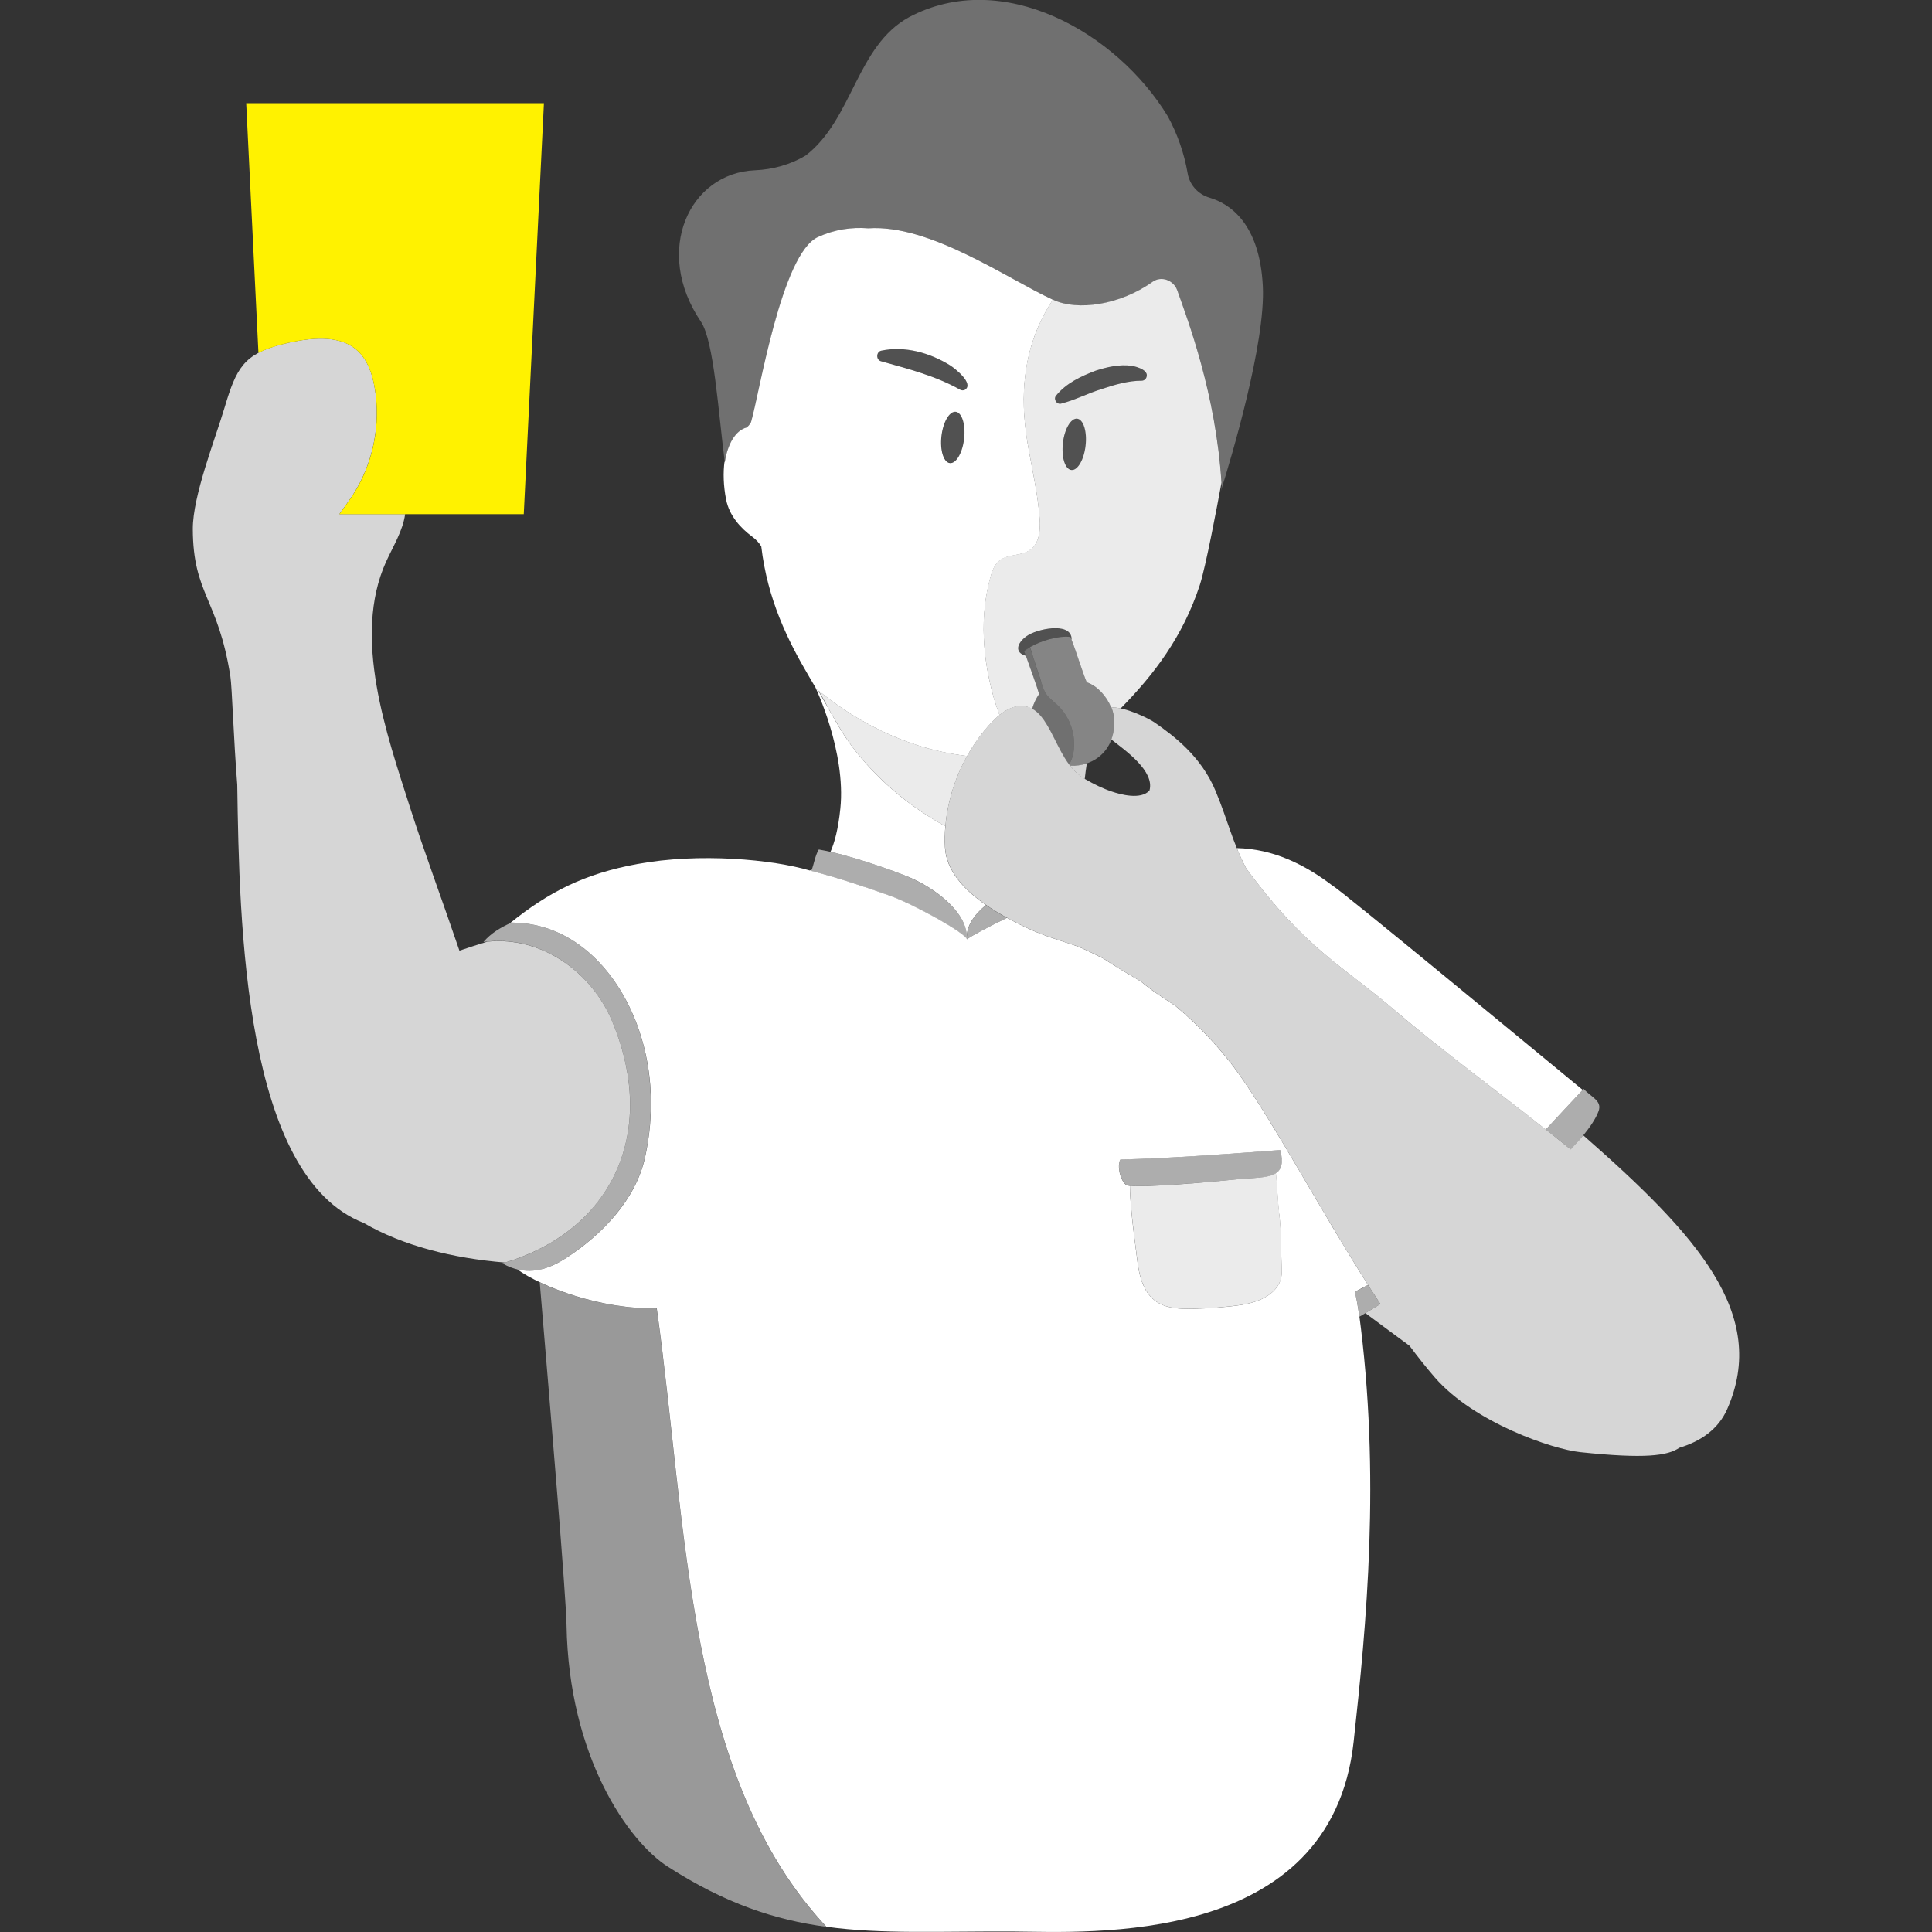 <svg viewBox="0 0 300 300" xmlns="http://www.w3.org/2000/svg"><rect x="0" y="0" width="300" height="300" fill="#333333" stroke="none"/><g fill="#fff"><path d="m 112.55 71.82 c .43 -2.85 1.64 -4.97 3.39 -5.44 .09 -.02 .6 -.54 .7 -.87 1.31 -4.46 4.72 -26.09 10.37 -28.7 2.62 -1.2 5.23 -1.56 7.85 -1.36 9.65 -.67 21.8 8.01 28.85 11.19 3.6 1.62 10.11 .82 15.29 -2.87 1.35 -.96 3.25 -.24 3.8 1.32 1.74 4.86 6.15 16.56 6.91 30.45 0 0 -.04 .25 -.12 .67 1.54 -4.91 6.96 -22.96 6.5 -31.81 -.5 -9.72 -5.12 -12.77 -8.29 -13.71 -1.75 -.52 -3.07 -1.96 -3.38 -3.76 -.54 -3.13 -1.59 -6.11 -3.06 -8.83 -7.98 -13.15 -25.74 -23.12 -40.21 -15.43 -8.18 4.48 -8.72 15.86 -16.06 21.49 -2.33 1.38 -5.04 2.16 -7.85 2.28 -10.16 .41 -15.87 12.47 -8.41 23.5 2.05 3.03 2.71 14.14 3.72 21.87 z" opacity=".3"/><path d="m 94.99 158.43 c 3.09 7.26 4.09 15.53 .87 23.05 s -9.98 12.45 -17.84 14.7 c 3.54 2.03 6.82 1.14 9.86 -.83 5.62 -3.65 10.84 -9.11 12.27 -15.65 s 1.22 -13.29 -.91 -19.64 c -2.99 -8.89 -9.91 -16.75 -19.81 -16.8 -1.66 .73 -3.21 1.66 -4.36 3.01 8.72 -1.2 16.68 4.54 19.92 12.16 z" opacity=".6"/><path d="m 210.99 203.8 c -.16 -1.06 -.38 -2.34 -.62 -3.2 .81 -.42 1.46 -.76 2.05 -1.08 -7.24 -11.37 -14.11 -24.29 -19.95 -32.61 -2.57 -3.66 -6.21 -7.61 -10 -10.75 -1.8 -1.19 -3.7 -2.37 -5.33 -3.77 -1.71 -1.02 -3.79 -2.19 -5.76 -3.52 -1.5 -.71 -2.98 -1.55 -4.6 -2.1 -2.24 -.75 -4.52 -1.41 -6.68 -2.39 -1.15 -.52 -2.43 -1.15 -3.74 -1.86 -2.59 1.27 -5.29 2.66 -6.21 3.33 -.25 -.99 -8.24 -5.43 -11.98 -6.77 -3.95 -1.41 -8.31 -2.86 -12.17 -3.84 .02 -.05 .04 -.12 .06 -.18 -.11 .03 -.21 .08 -.32 .11 -5.81 -1.72 -17.13 -2.78 -26.75 -1.01 -8.22 1.51 -13.77 4.31 -19.89 9.27 .12 -.05 .23 -.12 .35 -.17 9.89 .05 16.81 7.91 19.81 16.8 2.14 6.35 2.34 13.09 .91 19.64 s -6.65 12.01 -12.27 15.65 c -2.38 1.54 -4.91 2.42 -7.59 1.75 3.81 2.76 13.2 6.29 21.67 6.04 4.74 33.76 4.52 72.75 26.35 96.05 8.64 1.18 17.66 .68 29.03 .74 11.51 .06 49.32 2.51 52.83 -29.44 1.98 -18.05 4.24 -41.31 .82 -66.69 z m -12.35 -15.27 c .34 2.78 .26 6.02 .39 8.74 .14 2.97 -2.57 4.76 -6.15 5.34 -2.3 .37 -5.26 .57 -7.59 .62 -4.01 .08 -7.78 -.26 -8.65 -7.18 -.24 -1.92 -.77 -5.57 -1.03 -8.84 -.04 -.54 -.16 -1.86 -.17 -3.07 -.25 -.03 -.43 -.07 -.52 -.12 -.95 -.59 -1.51 -3 -.95 -3.96 8.75 -.24 17.22 -.92 24.84 -1.48 .49 2 .17 3.03 -.69 3.6 .24 2.6 .32 4.79 .51 6.36 z"/><path d="m 153.11 140.54 c -3.35 -2.31 -6.19 -5.3 -6.38 -8.98 -.06 -1.08 -.03 -2.17 .06 -3.26 -5.05 -2.79 -9.88 -6.55 -13.95 -11.69 -2.31 -2.91 -3.65 -5.72 -5.82 -9.43 l -.37 -.37 s 4.74 9.94 3.84 18.73 c -.33 3.25 -.92 5.35 -1.53 6.73 5.24 1.19 11.3 3.56 12.1 3.89 3.96 1.64 9.31 5.49 9.06 9.69 -.14 -2.04 1.17 -3.83 2.97 -5.31 z"/><path d="m 198.13 182.17 c -1.22 .81 -3.52 .68 -6.24 .97 -3.99 .42 -13.95 1.28 -16.44 .99 .01 1.22 .13 2.53 .17 3.07 .26 3.27 .79 6.92 1.03 8.84 .87 6.93 4.64 7.27 8.65 7.18 2.33 -.05 5.29 -.25 7.59 -.62 3.58 -.57 6.28 -2.36 6.15 -5.34 -.12 -2.72 -.05 -5.96 -.39 -8.74 -.19 -1.57 -.27 -3.76 -.51 -6.36 z" opacity=".9"/><path d="m 83.81 199.12 c 1.79 21.38 4.09 48.74 4.16 53.23 .35 20.43 9.57 33.55 15.73 37.51 8.94 5.74 16.62 8.26 24.61 9.34 -21.82 -23.3 -21.6 -62.29 -26.35 -96.05 -6.49 .19 -13.51 -1.83 -18.16 -4.03 z" opacity=".5"/><path d="m 95.86 181.48 c 3.21 -7.52 2.21 -15.8 -.87 -23.05 -3.17 -7.44 -10.83 -13.07 -19.31 -12.21 -1.51 .46 -2.96 .93 -4.34 1.4 -2.55 -7.51 -5.52 -15.51 -7.65 -22.18 -3.65 -11.44 -9.03 -26.53 -3.74 -38.21 1.1 -2.42 2.61 -4.82 2.96 -7.4 h -10.21 c .48 -.69 .97 -1.37 1.46 -2.05 3.33 -4.64 4.91 -10.64 4.17 -16.56 -.91 -7.2 -4.5 -10.32 -14.57 -7.75 -5.9 1.51 -7.07 3.71 -8.87 9.76 -1.46 4.92 -4.96 13.74 -4.95 18.9 .03 10.17 3.92 10.72 5.83 22.88 .26 1.64 .51 9.87 1.07 16.85 .32 21.74 1.06 60.82 19.64 68.04 6.1 3.55 13.81 5.48 21.94 6.15 7.69 -2.3 14.29 -7.19 17.44 -14.58 z" opacity=".8"/><path d="m 149.11 60.52 c -3.92 -2.19 -8.04 -3.22 -12.33 -4.43 -.79 -.25 -.73 -1.47 .07 -1.64 3.67 -.77 7.54 .33 10.68 2.28 .82 .52 3.76 2.86 2.3 3.8 -.24 .12 -.5 .11 -.72 -.01 z" opacity=".15"/><ellipse cx="166.81" cy="69" opacity=".15" rx="4.01" ry="1.77" transform="matrix(.112 -.994 .994 .112 79.57 227.04)"/><ellipse cx="147.96" cy="67.92" opacity=".15" rx="4.01" ry="1.77" transform="matrix(.112 -.994 .994 .112 63.9 207.34)"/><path d="m 163.98 61.44 c 1.58 -1.95 3.86 -3.01 6.15 -3.88 1.78 -.57 3.71 -1.03 5.63 -.75 .83 .14 2.95 .76 2.14 2.01 -.16 .2 -.4 .3 -.63 .3 -1.96 -.02 -4.21 .62 -6.17 1.28 -2.16 .66 -4.08 1.69 -6.31 2.27 -.7 .2 -1.26 -.69 -.81 -1.23 z" opacity=".15"/><path d="m 166.16 118.9 c .62 .79 1.35 1.5 2.28 2.05 .09 -.84 .2 -1.65 .32 -2.41 -.83 .28 -1.72 .39 -2.59 .36 z" opacity=".8"/><path d="m 155.2 111.02 c 1.24 -.99 2.71 -1.67 4.2 -1.3 .31 .08 .6 .21 .87 .36 .23 -.84 .61 -1.62 1.08 -2.31 -.28 -1.03 -1.36 -3.98 -2.05 -5.93 -1.75 -.48 -1.48 -1.92 .12 -3.07 1.47 -1.06 6.64 -2.24 6.97 .27 .01 .1 0 .19 -.01 .28 .67 1.67 1.62 4.81 2.36 6.62 1.68 .59 3.11 2.17 3.8 3.91 .45 -.02 .95 .04 1.48 .15 5.18 -5.27 9.64 -11.11 12.28 -19.14 .93 -2.86 2.71 -12.31 3.37 -15.9 -.85 -13.65 -5.16 -25.1 -6.87 -29.89 -.56 -1.56 -2.46 -2.27 -3.81 -1.32 -5.18 3.69 -11.69 4.49 -15.29 2.87 -.07 -.03 -.14 -.07 -.21 -.1 -3.17 4.81 -5.71 11.78 -3.95 22.2 .67 3.95 1.61 7.87 1.9 11.87 .13 1.74 -.06 3.77 -1.49 4.78 -1.4 .99 -3.47 .6 -4.79 1.69 -.74 .61 -1.1 1.56 -1.36 2.49 -1.73 6.15 -1.22 12.72 .51 18.81 .22 .76 .53 1.69 .89 2.65 z m 13.37 -41.83 c -.25 2.2 -1.24 3.9 -2.21 3.79 s -1.56 -1.98 -1.31 -4.18 1.24 -3.89 2.21 -3.79 c .97 .11 1.56 1.98 1.31 4.18 z m -4.59 -7.75 c 1.58 -1.95 3.86 -3.01 6.15 -3.88 1.78 -.57 3.71 -1.03 5.63 -.75 .83 .14 2.95 .76 2.14 2.01 -.16 .2 -.4 .3 -.63 .3 -1.96 -.02 -4.21 .62 -6.17 1.28 -2.16 .66 -4.08 1.69 -6.31 2.27 -.7 .2 -1.26 -.69 -.81 -1.23 z" opacity=".9"/><path d="m 150.17 117.38 c -5.81 -.66 -14.31 -2.99 -23.14 -10.2 .58 .88 1.06 1.75 1.49 2.61 1.41 2.5 2.6 4.64 4.33 6.83 4.07 5.13 8.9 8.89 13.95 11.69 .32 -3.81 1.5 -7.57 3.37 -10.92 z" opacity=".9"/><path d="m 153.91 112.23 c .39 -.42 .83 -.83 1.3 -1.2 -.36 -.97 -.67 -1.89 -.89 -2.65 -1.73 -6.09 -2.24 -12.66 -.51 -18.81 .26 -.92 .61 -1.88 1.36 -2.49 1.32 -1.08 3.4 -.7 4.79 -1.69 1.43 -1.01 1.61 -3.04 1.49 -4.78 -.29 -4 -1.23 -7.91 -1.9 -11.87 -1.32 -7.81 -.23 -13.69 1.74 -18.17 .66 -1.49 1.41 -2.83 2.2 -4.03 -7.08 -3.25 -19.08 -11.75 -28.64 -11.09 -2.62 -.2 -5.23 .16 -7.85 1.36 -5.65 2.6 -9.06 24.23 -10.37 28.7 -.1 .32 -.6 .84 -.7 .87 -1.75 .48 -2.96 2.59 -3.39 5.45 -.01 -.07 -.02 -.15 -.03 -.22 -.24 1.78 -.18 3.84 .24 5.96 .5 2.53 2.26 4.43 4.04 5.75 .66 .49 1.1 1 1.42 1.52 .97 8.23 4.09 14.58 7.42 20.21 .38 .65 .75 1.28 1.12 1.91 l .28 .23 c 8.83 7.2 17.32 9.54 23.14 10.2 1.05 -1.87 2.3 -3.61 3.74 -5.15 z m -4.2 -44.11 c -.25 2.2 -1.24 3.89 -2.21 3.79 -.97 -.11 -1.56 -1.98 -1.31 -4.18 s 1.24 -3.89 2.21 -3.79 c .97 .11 1.56 1.98 1.31 4.18 z m -.6 -7.6 c -3.92 -2.19 -8.04 -3.22 -12.33 -4.43 -.79 -.25 -.73 -1.47 .07 -1.64 3.67 -.77 7.54 .33 10.68 2.28 .82 .52 3.76 2.86 2.3 3.8 -.24 .12 -.5 .11 -.72 -.01 z"/><path d="m 159.05 101.13 c 1.27 -1.2 4.86 -2.49 7.16 -2.21 .05 .12 .11 .27 .17 .42 .01 -.09 .02 -.19 .01 -.28 -.32 -2.51 -5.49 -1.32 -6.97 -.27 -1.6 1.14 -1.87 2.59 -.12 3.07 -.09 -.26 -.18 -.5 -.25 -.72 z" opacity=".15"/><path d="m 243.9 178.49 c .36 -.39 .72 -.77 1.07 -1.16 .05 -.06 .11 -.12 .16 -.18 .23 -.26 .47 -.54 .71 -.84 .95 -1.16 1.95 -2.56 2.39 -3.79 .58 -1.61 -1.18 -2.15 -2.32 -3.44 -2.07 2.19 -3.98 4.27 -5.88 6.31 1.32 1.04 2.61 2.08 3.87 3.1 z" opacity=".6"/><path d="m 212.01 203.91 c .77 -.46 1.55 -.93 2.33 -1.41 -.64 -.98 -1.28 -1.97 -1.92 -2.97 -.59 .33 -1.24 .67 -2.05 1.08 .3 1.04 .56 2.71 .72 3.85 .31 -.18 .62 -.37 .92 -.55 z" opacity=".6"/><path d="m 160.27 110.09 c 1.3 .73 2.17 2.18 2.89 3.54 .94 1.76 1.71 3.58 2.85 5.09 .33 -.57 .56 -1.21 .67 -1.85 .46 -2.7 -.53 -5.6 -2.55 -7.45 -.53 -.48 -1.12 -.9 -1.55 -1.48 -.44 -.59 -.67 -1.3 -.89 -1.99 -.54 -1.66 -1.1 -3.32 -1.61 -5 -.04 -.14 -.09 -.3 -.14 -.46 -.36 .21 -.68 .43 -.9 .64 .65 1.84 1.99 5.47 2.3 6.65 -.47 .69 -.85 1.47 -1.08 2.31 z" opacity=".3"/><path d="m 161.69 105.95 c .22 .7 .45 1.41 .89 1.99 .43 .57 1.02 .99 1.55 1.48 2.02 1.85 3.01 4.75 2.55 7.45 -.11 .65 -.34 1.29 -.67 1.85 l .15 .18 c 1.57 .07 3.18 -.37 4.41 -1.32 1.86 -1.43 2.62 -3.67 2.42 -6.01 s -2.04 -4.84 -4.25 -5.63 c -.8 -1.97 -1.86 -5.52 -2.53 -7.03 -1.89 -.23 -4.63 .61 -6.26 1.57 .05 .16 .09 .32 .14 .46 .5 1.67 1.07 3.33 1.61 5 z" opacity=".4"/><path d="m 240.03 175.39 c 1.85 -1.99 3.72 -4.02 5.73 -6.15 -7.33 -6.03 -37.66 -31.12 -38.8 -31.68 -4.34 -3.32 -9.26 -5.75 -14.91 -5.87 .41 1.01 .88 2.05 1.46 3.17 9.28 12.58 14.79 14.95 23.19 22.12 6.9 5.89 15.57 12.28 23.33 18.42 z"/><path d="m 141.08 136.17 c -.9 -.37 -8.39 -3.31 -13.94 -4.26 -.55 .89 -.78 2.38 -1.16 3.35 3.87 .97 8.23 2.42 12.17 3.84 3.74 1.34 11.74 5.78 11.98 6.77 .25 -4.2 -5.1 -8.05 -9.06 -9.69 z" opacity=".6"/><path d="m 173.98 180.04 c -.56 .96 0 3.37 .95 3.96 s 12.57 -.4 16.96 -.86 c 4.64 -.49 8.11 .26 6.93 -4.57 -7.63 .56 -16.09 1.24 -24.84 1.48 z" opacity=".6"/><path d="m 153.11 140.54 c -1.81 1.48 -3.11 3.28 -2.97 5.31 .92 -.67 3.63 -2.06 6.21 -3.33 -1.09 -.59 -2.19 -1.25 -3.24 -1.98 z" opacity=".6"/><path d="m 245.84 176.3 c -.3 .37 -.6 .72 -.88 1.02 -.35 .39 -.71 .78 -1.07 1.16 -8.62 -7.04 -19.13 -14.63 -27.2 -21.52 -8.4 -7.17 -13.91 -9.54 -23.19 -22.12 -2.17 -4.17 -2.79 -7.31 -4.75 -12.03 -2.23 -5.36 -6.48 -8.55 -9.47 -10.63 -.84 -.58 -4.45 -2.4 -6.71 -2.34 .23 .56 .37 1.14 .42 1.71 .1 1.15 -.04 2.26 -.42 3.28 2.21 1.72 6.76 4.92 5.92 7.92 -1.36 1.5 -4.55 .6 -5.82 .17 -1.44 -.48 -2.82 -1.16 -4.13 -1.92 -2.81 -1.63 -3.88 -4.6 -5.37 -7.39 -.88 -1.64 -1.95 -3.45 -3.76 -3.9 -2.05 -.52 -4.05 .96 -5.49 2.5 -4.76 5.1 -7.53 12.34 -7.17 19.33 .32 6.24 8.24 10.49 13.36 12.83 2.15 .98 4.44 1.64 6.68 2.39 1.62 .54 3.1 1.39 4.6 2.1 1.97 1.33 4.05 2.5 5.76 3.52 1.63 1.4 3.54 2.58 5.33 3.77 3.79 3.14 7.44 7.09 10 10.75 6.35 9.06 13.93 23.56 21.87 35.59 -.78 .48 -1.56 .96 -2.33 1.41 1.2 .9 2.4 1.78 3.6 2.67 .94 .69 2.04 1.51 3.25 2.4 1.31 1.76 2.63 3.42 3.94 4.93 6.1 7.02 18.28 11.14 22.57 11.59 10.1 1.07 13.58 .56 15.39 -.68 3.32 -1 6.05 -2.88 7.42 -5.98 6.51 -14.74 -4.69 -27.07 -22.34 -42.54 z" opacity=".8"/></g><path d="m 43.76 53.48 c 10.07 -2.57 13.66 .55 14.57 7.75 .75 5.92 -.83 11.92 -4.17 16.56 -.49 .68 -.98 1.36 -1.46 2.05 h 28.63 l 3.13 -63.82 h -46.23 l 1.9 38.78 c .97 -.51 2.15 -.94 3.63 -1.31 z" fill="#fff200"/></svg>